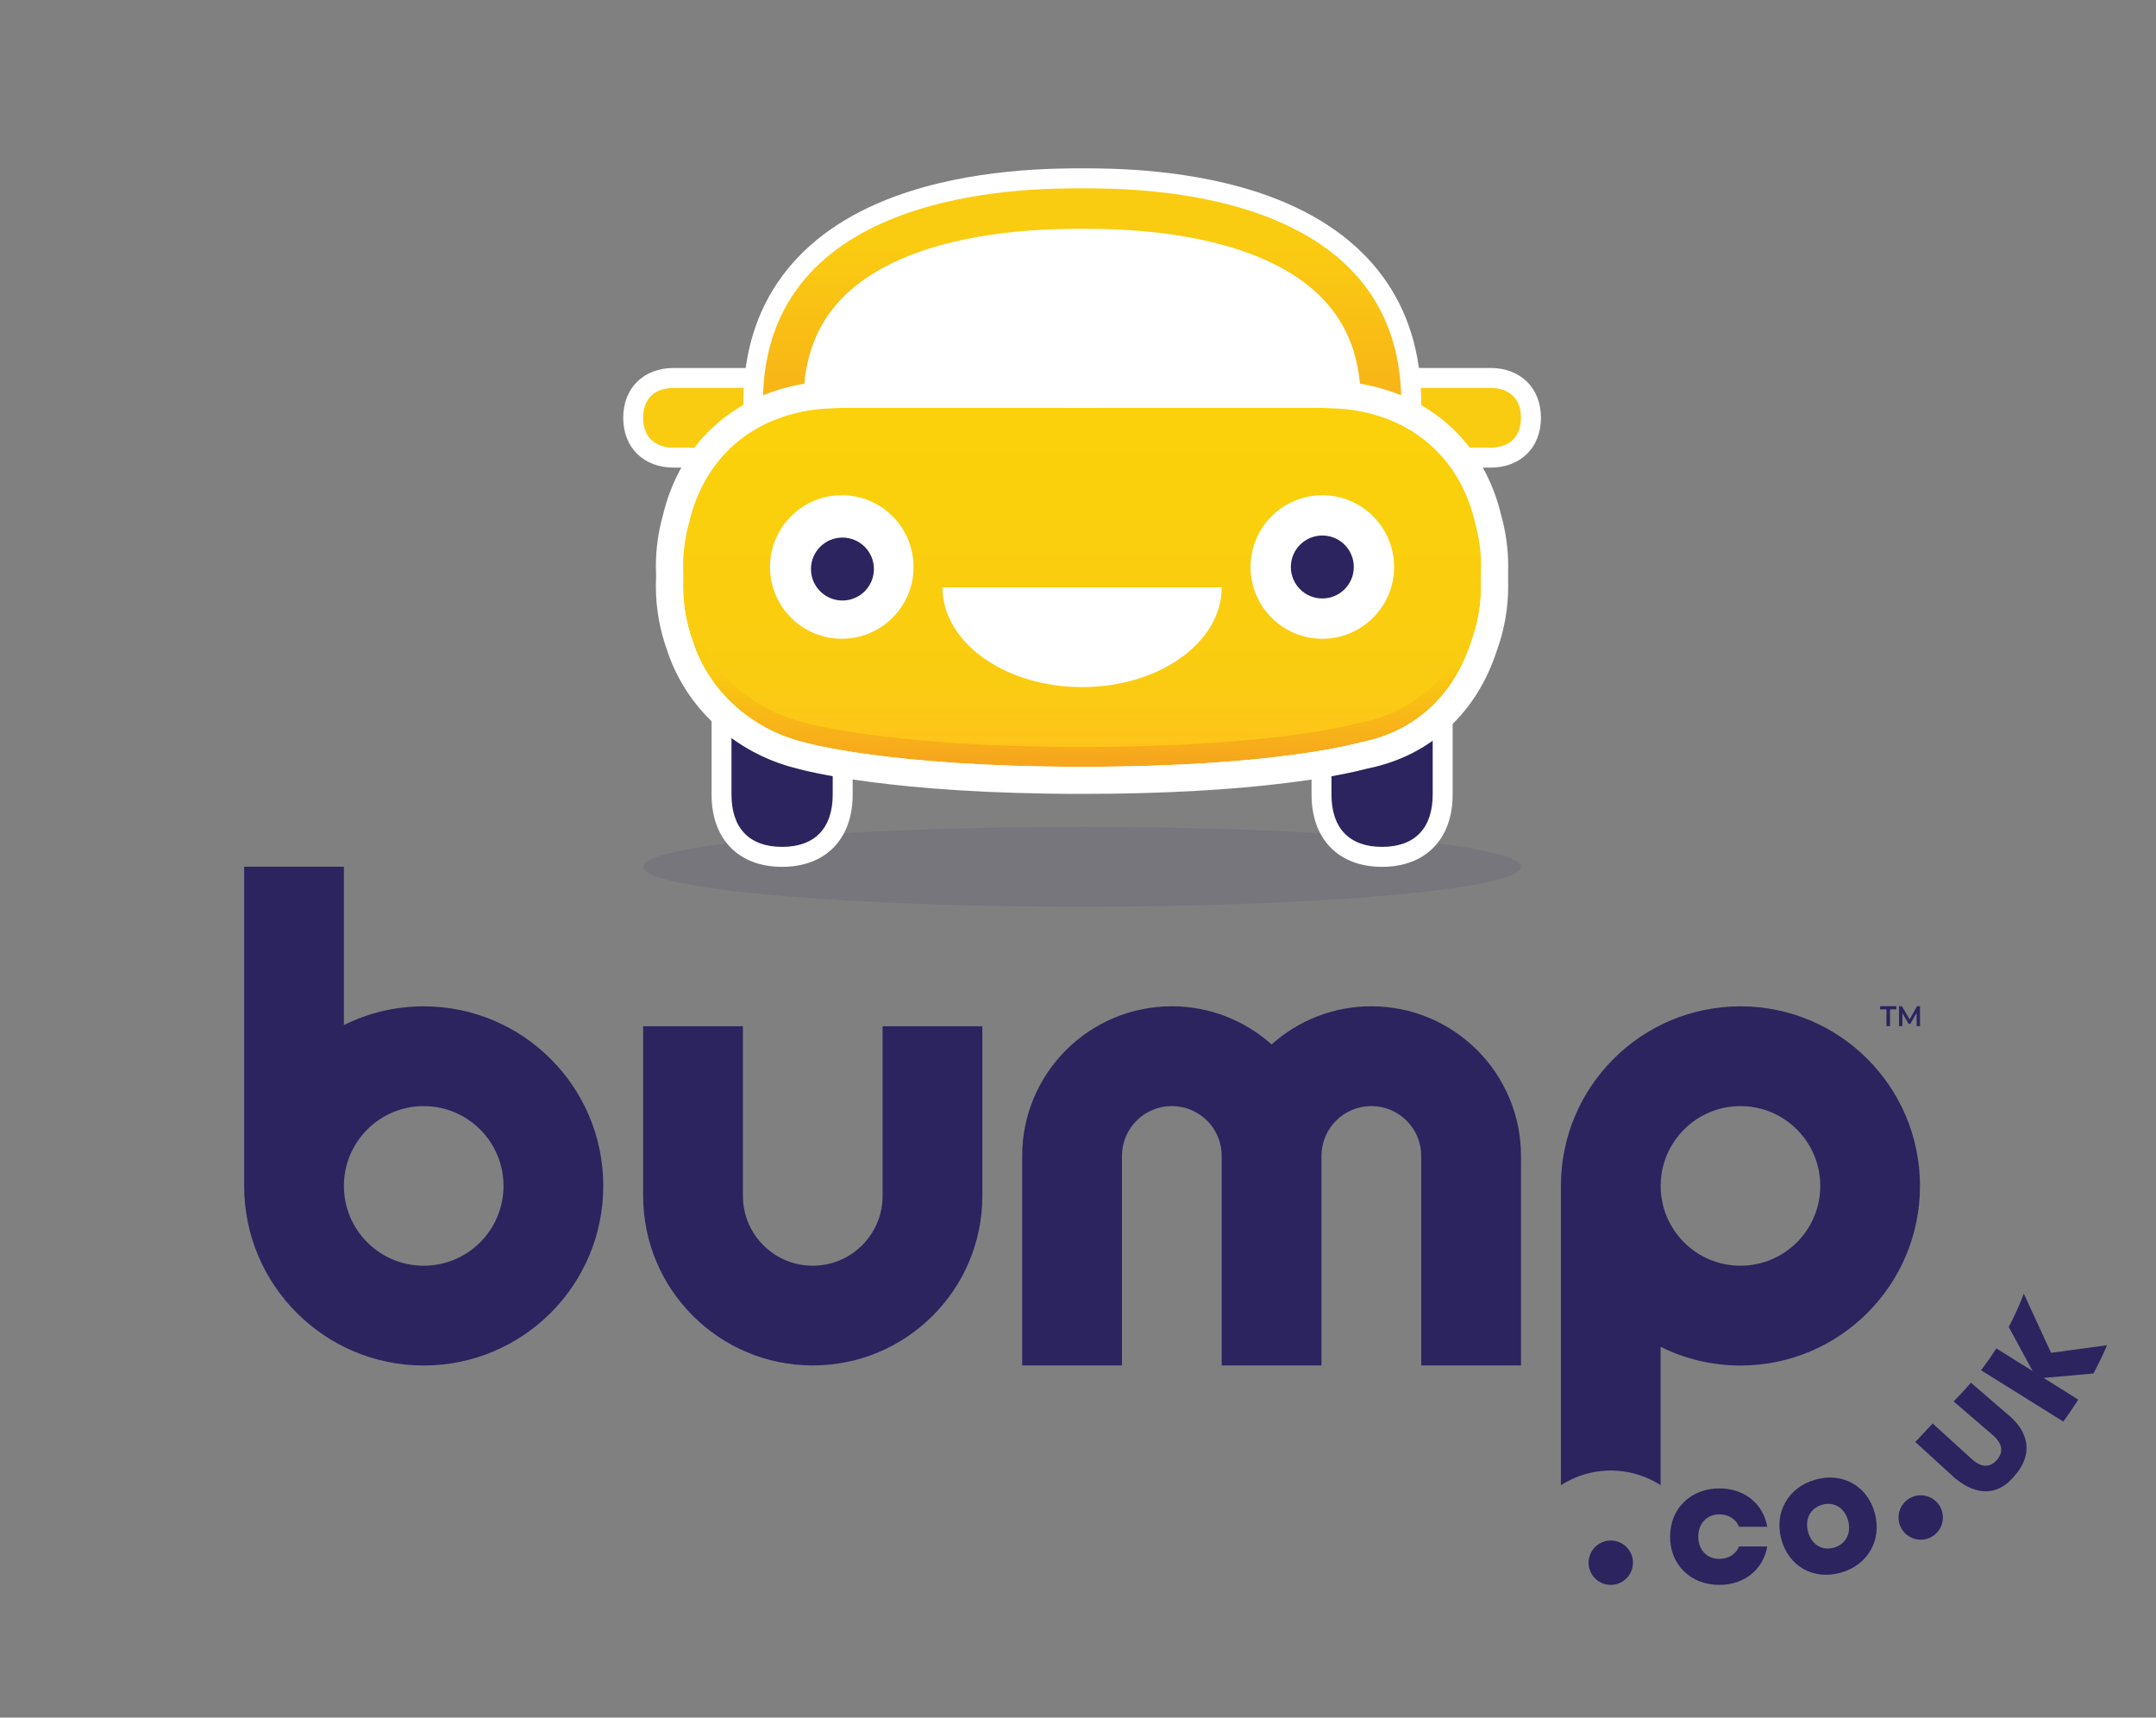 <?xml version="1.0" encoding="utf-8"?>
<!-- Generator: Adobe Illustrator 28.0.0, SVG Export Plug-In . SVG Version: 6.00 Build 0)  -->
<svg version="1.1" id="Layer_1" xmlns="http://www.w3.org/2000/svg" xmlns:xlink="http://www.w3.org/1999/xlink" x="0px" y="0px"
	 viewBox="0 0 472 376" style="enable-background:new 0 0 472 376;" xml:space="preserve">
<rect x="0" y="0" width="472" height="376" fill="#808080" stroke="none"/>
<style type="text/css">
	.st0{opacity:0.1;fill:#2B245F;}
	.st1{fill:#FFFFFF;}
	.st2{fill:#2B245F;}
	.st3{fill:#FACC11;}
	.st4{fill:url(#SVGID_1_);}
	.st5{fill:url(#SVGID_00000085929457817525916810000015841947304936130944_);}
	.st6{fill:url(#SVGID_00000137105563487589997560000009447149505323131301_);}
	.st7{fill:url(#SVGID_00000026851700848729560230000013363982761294483331_);}
	.st8{fill:url(#SVGID_00000090294068160685879220000014796661588454698153_);}
	.st9{fill:url(#SVGID_00000059995652340957542740000012585566656718800575_);}
	.st10{clip-path:url(#SVGID_00000017503273075892957750000007056462820281201565_);}
	.st11{fill:url(#SVGID_00000168110895054209843060000013124770718467886486_);}
	.st12{fill:url(#SVGID_00000000196166061195685530000002393411485397670319_);}
	.st13{fill:url(#SVGID_00000104675058674742504700000010858573297140245164_);}
	.st14{fill:url(#SVGID_00000019650556765935023950000016379377887285512342_);}
	.st15{fill:url(#SVGID_00000035530482598155126090000004465902563920292787_);}
	.st16{fill:url(#SVGID_00000093137884860332474000000005692943470028346016_);}
	.st17{clip-path:url(#SVGID_00000183963962399042103950000007943972292149106861_);}
</style>
<g>
	<g>
		<g id="Car_00000026853533925385625870000016378038565239425716_">
			
				<ellipse id="Shadow_00000029048123417599037160000006670511319970670976_" class="st0" cx="236.89" cy="189.75" rx="96.09" ry="8.74"/>
			<polygon class="st1" points="171.38,89.26 302.41,89.26 302.41,76.16 293.67,63.06 271.84,49.95 245.63,45.59 219.42,45.59 
				197.58,49.95 180.11,63.06 171.38,80.53 			"/>
			<g>
				<path class="st2" d="M171.22,187.57c-7.93,0-13.26-4.57-13.26-13.64v-18.5h26.52v18.5
					C184.48,182.95,179.16,187.57,171.22,187.57"/>
				<path class="st1" d="M171.22,189.76c-9.53,0-15.44-6.06-15.44-15.82v-20.68h30.89v20.68
					C186.66,183.69,180.75,189.76,171.22,189.76z M160.14,157.61v16.32c0,7.39,3.93,11.46,11.08,11.46s11.08-4.07,11.08-11.46
					v-16.32H160.14z"/>
			</g>
			<g>
				<path class="st2" d="M302.57,187.57c7.93,0,13.26-4.62,13.26-13.64v-18.5h-26.52v18.5
					C289.31,183.01,294.63,187.57,302.57,187.57"/>
				<path class="st1" d="M302.57,189.76c-9.53,0-15.44-6.06-15.44-15.82v-20.68h30.89v20.68
					C318.01,183.69,312.09,189.76,302.57,189.76z M291.49,157.61v16.32c0,7.39,3.93,11.46,11.08,11.46s11.08-4.07,11.08-11.46
					v-16.32H291.49z"/>
			</g>
			<g>
				<path class="st3" d="M140.8,91.46c0-3.91,2.25-6.54,6.73-6.54h19V98h-19C143.08,98,140.8,95.37,140.8,91.46"/>
				<path class="st1" d="M170.9,102.37h-23.37c-6.64,0-11.09-4.38-11.09-10.91s4.46-10.91,11.09-10.91h23.37V102.37z M147.53,89.29
					c-1.66,0-2.36,0.3-2.36,2.17c0,1.5,0.34,2.17,2.36,2.17h14.63v-4.34H147.53z"/>
			</g>
			<g>
				<path class="st3" d="M332.98,91.46c0-3.91-2.28-6.54-6.73-6.54h-19V98h19C330.73,98,332.98,95.37,332.98,91.46"/>
				<path class="st1" d="M326.26,102.37h-23.37V80.55h23.37c6.64,0,11.09,4.38,11.09,10.91S332.89,102.37,326.26,102.37z
					 M311.62,93.63h14.63c1.66,0,2.36-0.3,2.36-2.17c0-1.5-0.34-2.17-2.36-2.17h-14.63V93.63z"/>
			</g>
			<path class="st3" d="M140.8,91.46c0-3.91,2.25-6.54,6.73-6.54h19V98h-19C143.08,98,140.8,95.37,140.8,91.46"/>
			<path class="st3" d="M332.98,91.46c0-3.91-2.28-6.54-6.73-6.54h-19V98h19C330.73,98,332.98,95.37,332.98,91.46"/>
			<g>
				<g>
					<linearGradient id="SVGID_1_" gradientUnits="userSpaceOnUse" x1="236.94" y1="41.211" x2="236.94" y2="98">
						<stop  offset="0.2" style="stop-color:#FACC11"/>
						<stop  offset="0.815" style="stop-color:#F8B318"/>
					</linearGradient>
					<path class="st4" d="M237,50.07c5.42,0,21.93,0,36.39,5.33c7.55,2.78,13.41,6.6,17.43,11.35c4.77,5.63,7.09,12.62,7.09,21.38
						v9.86l8.86,0.01v-9.86c0-46.88-57.58-46.93-69.78-46.93l0,0c-0.02,0-0.04,0-0.06,0c-12.1,0-69.84,0-69.84,46.93V98l8.86-0.01
						v-9.86c0-8.76,2.32-15.76,7.1-21.39c4.03-4.75,9.91-8.57,17.47-11.35c14.47-5.32,30.97-5.32,36.4-5.32H237"/>
					<path class="st1" d="M311.15,102.37l-17.6-0.02V88.14c0-7.68-1.98-13.75-6.05-18.56c-3.53-4.16-8.78-7.55-15.61-10.07
						c-13.73-5.06-29.65-5.06-34.88-5.06h-0.06c-5.23,0-21.15,0-34.89,5.05c-6.85,2.52-12.11,5.91-15.65,10.08
						c-4.08,4.81-6.07,10.88-6.07,18.57v14.22l-17.6,0.02V88.14c0-21.54,11.49-37.16,33.24-45.16c16.68-6.13,34.96-6.13,40.97-6.13
						H237c6.01,0,24.29,0,40.97,6.15c21.7,8,33.17,23.61,33.17,45.14V102.37z M236.94,45.58c-5.62,0-22.73,0-37.95,5.6
						c-8.3,3.05-14.81,7.31-19.35,12.66c-5.42,6.39-8.17,14.56-8.17,24.3v5.49h0.13v-5.49c0-9.84,2.66-17.77,8.14-24.22
						c4.52-5.33,11.02-9.58,19.3-12.62c15.2-5.59,32.29-5.59,37.91-5.59H237c5.62,0,22.71,0,37.91,5.6
						c8.26,3.05,14.74,7.29,19.25,12.62c5.46,6.45,8.12,14.37,8.12,24.2v5.49h0.13v-5.49c0-9.73-2.74-17.9-8.15-24.29
						c-4.53-5.34-11.02-9.6-19.31-12.66c-15.22-5.61-32.33-5.61-37.95-5.61H236.94z"/>
				</g>
				
					<linearGradient id="SVGID_00000016034565364572412050000008229638795853481602_" gradientUnits="userSpaceOnUse" x1="236.894" y1="41.219" x2="236.894" y2="98.306">
					<stop  offset="0.2" style="stop-color:#FACC11"/>
					<stop  offset="0.815" style="stop-color:#F8B318"/>
				</linearGradient>
				<path style="fill:url(#SVGID_00000016034565364572412050000008229638795853481602_);" d="M236.96,50.09
					c5.43,0,21.94,0,36.42,5.34c7.55,2.78,13.42,6.6,17.44,11.35c4.77,5.63,7.09,12.63,7.09,21.4v10.13l8.87-0.26v-9.87
					c0-46.91-57.62-46.96-69.82-46.96l0,0c-0.02,0-0.04,0-0.06,0c-12.11,0-69.88,0-69.88,46.96v9.87l8.87,0.26V88.18
					c0-8.77,2.33-15.77,7.11-21.41c4.03-4.75,9.92-8.57,17.48-11.36c14.47-5.32,30.99-5.32,36.42-5.32H236.96"/>
			</g>
			<g>
				
					<linearGradient id="SVGID_00000069382178311584890680000009389204243793011604_" gradientUnits="userSpaceOnUse" x1="236.894" y1="163.516" x2="236.894" y2="89.289">
					<stop  offset="0" style="stop-color:#FFC41B"/>
					<stop  offset="0.2" style="stop-color:#FACC11"/>
					<stop  offset="0.938" style="stop-color:#FAD10A"/>
				</linearGradient>
				<path style="fill:url(#SVGID_00000069382178311584890680000009389204243793011604_);" d="M322.92,114.37
					c-3.05-13.19-12.71-22.71-27.31-24.68c-1.07-0.18-3.83-0.32-6.02-0.4h-44.45l-8.24,0.01l-8.24-0.01h-44.45
					c-2.19,0.08-4.95,0.22-6.02,0.4c-14.6,1.97-24.26,11.49-27.31,24.68c-0.86,3.05-1.33,6.27-1.33,9.6c0,4.26,0.76,8.33,2.13,12.1
					c3.47,10.88,12.86,19.22,24.07,22.02l0,0l0,0c0,0,18.21,5.43,61.15,5.43s60.59-5.28,61.15-5.39c0.01,0,0-1.02,0,0l0,0
					c12.13-2.39,20.42-10.61,24.07-22.06c1.38-3.77,2.13-7.84,2.13-12.1C324.25,120.64,323.78,117.42,322.92,114.37z"/>
				<path class="st1" d="M236.89,168.13c-41.87,0-60.6-5.08-62.35-5.59c-12.89-3.25-23.31-12.81-27.23-24.98
					c-1.58-4.35-2.38-8.92-2.38-13.59c0-3.63,0.5-7.24,1.48-10.75c3.61-15.44,15.23-25.93,31.1-28.09c1.54-0.24,4.74-0.38,6.53-0.45
					l0.16,0h44.45l8.25,0.01l8.23-0.01l44.62,0c1.79,0.06,4.99,0.21,6.53,0.45c15.87,2.16,27.49,12.65,31.1,28.09
					c0.98,3.5,1.48,7.12,1.48,10.75c0,4.67-0.8,9.24-2.38,13.59c-4.34,13.5-14.08,22.4-27.43,25.07l-0.08,0.02
					C294.08,163.93,275.14,168.13,236.89,168.13z M298.93,162.65L298.93,162.65c0.01,0,0.03,0,0.04-0.01
					C298.96,162.64,298.95,162.65,298.93,162.65L298.93,162.65z M184.29,93.9c-2.77,0.1-4.79,0.25-5.36,0.34l-0.13,0.02
					c-12.16,1.64-20.7,9.34-23.43,21.15l-0.05,0.21c-0.77,2.72-1.16,5.53-1.16,8.35c0,3.62,0.62,7.15,1.85,10.51l0.06,0.18
					c2.94,9.22,10.91,16.49,20.8,18.95l0.2,0.05c6.16,1.81,26.61,5.23,59.83,5.23c33.96,0,51.89-3.31,58.25-4.81
					c1.18-0.93,2.55-1.02,2.65-1.03l1.99-0.11c8.65-2.56,14.97-8.97,17.95-18.29l0.06-0.18c1.23-3.36,1.85-6.9,1.85-10.51
					c0-2.82-0.39-5.63-1.16-8.35l-0.05-0.21c-2.73-11.8-11.27-19.51-23.43-21.15l-0.13-0.02c-0.57-0.09-2.58-0.24-5.35-0.34h-44.37
					l-8.23,0.01l-8.25-0.01H184.29z M297.13,153.6c-0.08,0.02-0.15,0.03-0.23,0.05C297.01,153.63,297.09,153.61,297.13,153.6z"/>
			</g>
			<g>
				
					<linearGradient id="SVGID_00000062155773113718392570000007545820860904879240_" gradientUnits="userSpaceOnUse" x1="236.894" y1="163.516" x2="236.894" y2="89.289">
					<stop  offset="0" style="stop-color:#F6A41D"/>
					<stop  offset="0.3" style="stop-color:#FACC11"/>
					<stop  offset="0.938" style="stop-color:#FAD10A"/>
				</linearGradient>
				<path style="fill:url(#SVGID_00000062155773113718392570000007545820860904879240_);" d="M322.92,114.37
					c-3.05-13.19-12.71-22.71-27.31-24.68c-1.07-0.18-3.83-0.32-6.02-0.4h-44.45l-8.24,0.01l-8.24-0.01h-44.45
					c-2.19,0.08-4.95,0.22-6.02,0.4c-14.6,1.97-24.26,11.49-27.31,24.68c-0.86,3.05-1.33,6.27-1.33,9.6c0,4.26,0.76,8.33,2.13,12.1
					c3.47,10.88,12.86,19.22,24.07,22.02l0,0l0,0c0,0,18.21,5.43,61.15,5.43s60.59-5.28,61.15-5.39c0.01,0,0-1.02,0,0l0,0
					c12.13-2.39,20.42-10.61,24.07-22.06c1.38-3.77,2.13-7.84,2.13-12.1C324.25,120.64,323.78,117.42,322.92,114.37z"/>
				<path class="st1" d="M289.58,89.29c2.19,0.08,4.95,0.22,6.02,0.4c14.6,1.97,24.26,11.49,27.31,24.68
					c0.86,3.05,1.33,6.27,1.33,9.6c0,4.26-0.76,8.33-2.13,12.1c-3.65,11.44-11.95,19.67-24.07,22.06c0,0,0-0.45,0-0.46
					c0,0,0,0.11,0,0.46c-0.56,0.11-18.21,5.39-61.15,5.39s-61.15-5.43-61.15-5.43c-11.22-2.8-20.6-11.15-24.07-22.02
					c-1.38-3.77-2.13-7.84-2.13-12.1c0-3.33,0.47-6.55,1.33-9.6c3.05-13.19,12.71-22.71,27.31-24.68c1.08-0.18,3.83-0.32,6.02-0.4
					h44.45l8.24,0.01l8.24-0.01H289.58 M289.58,83.35h-44.45l-8.25,0.01l-8.22-0.01h-44.46c-0.07,0-0.14,0-0.21,0
					c-2.21,0.08-5.15,0.22-6.68,0.46c-16.42,2.24-28.45,13.1-32.2,29.07c-1.01,3.61-1.52,7.34-1.52,11.08
					c0,4.81,0.82,9.53,2.45,14.02c4.07,12.59,14.83,22.47,28.14,25.83c1.97,0.56,20.89,5.63,62.7,5.63c17.3,0,32.63-0.84,45.58-2.49
					c4.67-0.6,11.39-1.61,16.84-3.04l0.04-0.01c6.97-1.4,13.02-4.46,17.97-9.09c4.75-4.44,8.25-10.11,10.42-16.84
					c1.63-4.49,2.45-9.21,2.45-14.02c0-3.74-0.51-7.47-1.52-11.08c-3.75-15.98-15.77-26.84-32.2-29.07
					c-1.53-0.24-4.46-0.38-6.67-0.46C289.73,83.35,289.66,83.35,289.58,83.35L289.58,83.35z"/>
			</g>
			<g>
				
					<linearGradient id="SVGID_00000096768291564797490890000006033904537530727097_" gradientUnits="userSpaceOnUse" x1="236.894" y1="167.859" x2="236.894" y2="93.632">
					<stop  offset="0" style="stop-color:#F6A41D"/>
					<stop  offset="0.3" style="stop-color:#FACC11"/>
					<stop  offset="0.938" style="stop-color:#FAD10A"/>
				</linearGradient>
				<path style="fill:url(#SVGID_00000096768291564797490890000006033904537530727097_);" d="M322.92,118.71
					c-3.05-13.19-12.71-22.71-27.31-24.68c-1.07-0.18-3.83-0.32-6.02-0.4h-44.45l-8.24,0.01l-8.24-0.01h-44.45
					c-2.19,0.08-4.95,0.22-6.02,0.4c-14.6,1.97-24.26,11.49-27.31,24.68c-0.86,3.05-1.33,6.27-1.33,9.6c0,4.26,0.76,8.33,2.13,12.1
					c3.47,10.88,12.86,19.22,24.07,22.02l0,0l0,0c0,0,18.21,5.43,61.15,5.43s60.59-5.28,61.15-5.39c0.01,0,0-1.02,0,0l0,0
					c12.13-2.39,20.42-10.61,24.07-22.06c1.38-3.77,2.13-7.84,2.13-12.1C324.25,124.98,323.78,121.76,322.92,118.71z"/>
				<path class="st1" d="M289.58,93.63c2.19,0.08,4.95,0.22,6.02,0.4c14.6,1.97,24.26,11.49,27.31,24.68
					c0.86,3.05,1.33,6.27,1.33,9.6c0,4.26-0.76,8.33-2.13,12.1c-3.65,11.44-11.95,19.67-24.07,22.06c0,0,0-0.45,0-0.46
					c0,0,0,0.11,0,0.46c-0.56,0.11-18.21,5.39-61.15,5.39s-61.15-5.43-61.15-5.43c-11.22-2.8-20.6-11.15-24.07-22.02
					c-1.38-3.77-2.13-7.84-2.13-12.1c0-3.33,0.47-6.55,1.33-9.6c3.05-13.19,12.71-22.71,27.31-24.68c1.08-0.18,3.83-0.32,6.02-0.4
					h44.45l8.24,0.01l8.24-0.01H289.58 M289.58,87.7h-44.45l-8.25,0.01l-8.22-0.01h-44.46c-0.07,0-0.14,0-0.21,0
					c-2.21,0.08-5.15,0.22-6.68,0.46c-16.42,2.24-28.45,13.1-32.2,29.07c-1.01,3.61-1.52,7.34-1.52,11.08
					c0,4.81,0.82,9.53,2.45,14.02c4.07,12.59,14.83,22.47,28.14,25.83c1.97,0.56,20.9,5.63,62.7,5.63c17.3,0,32.63-0.84,45.58-2.49
					c4.67-0.6,11.39-1.61,16.84-3.04l0.04-0.01c6.97-1.4,13.02-4.46,17.97-9.09c4.75-4.44,8.25-10.11,10.42-16.84
					c1.63-4.49,2.45-9.21,2.45-14.02c0-3.74-0.51-7.47-1.52-11.08c-3.75-15.98-15.77-26.84-32.2-29.07
					c-1.53-0.24-4.46-0.38-6.67-0.46C289.73,87.7,289.66,87.7,289.58,87.7L289.58,87.7z"/>
			</g>
			
				<linearGradient id="SVGID_00000018218802390456980470000009825160273036386732_" gradientUnits="userSpaceOnUse" x1="236.894" y1="163.516" x2="236.894" y2="89.289">
				<stop  offset="0" style="stop-color:#FFC41B"/>
				<stop  offset="0.2" style="stop-color:#FACC11"/>
				<stop  offset="0.938" style="stop-color:#FAD10A"/>
			</linearGradient>
			<path style="fill:url(#SVGID_00000018218802390456980470000009825160273036386732_);" d="M322.92,114.37
				c-3.05-13.19-12.71-22.71-27.31-24.68c-1.07-0.18-3.83-0.32-6.02-0.4h-44.45l-8.24,0.01l-8.24-0.01h-44.45
				c-2.19,0.08-4.95,0.22-6.02,0.4c-14.6,1.97-24.26,11.49-27.31,24.68c-0.86,3.05-1.33,6.27-1.33,9.6c0,4.26,0.76,8.33,2.13,12.1
				c3.47,10.88,12.86,19.22,24.07,22.02l0,0l0,0c0,0,18.21,5.43,61.15,5.43s60.59-5.28,61.15-5.39c0.01,0,0-1.02,0,0l0,0
				c12.13-2.39,20.42-10.61,24.07-22.06c1.38-3.77,2.13-7.84,2.13-12.1C324.25,120.64,323.78,117.42,322.92,114.37z"/>
			<g id="Headlights_00000150069312868942501110000016169347829936294537_">
				<circle class="st1" cx="289.49" cy="124.12" r="15.71"/>
				<circle class="st2" cx="289.49" cy="124.12" r="6.89"/>
			</g>
			<g id="Headlights_00000152235502022612995660000017222345128950899639_">
				<circle class="st1" cx="184.29" cy="124.12" r="15.71"/>
				<circle class="st2" cx="184.43" cy="124.57" r="6.89"/>
			</g>
			<path id="Smile_00000128449861073801400670000003284282415460399016_" class="st1" d="M267.47,128.57
				c0,12.06-13.69,21.84-30.57,21.84s-30.57-9.78-30.57-21.84H267.47z"/>
		</g>
		<g>
			<g id="Bump_00000025431052692070162280000017746404562412744636_">
				<path class="st2" d="M92.76,220.3c-6.28,0-12.21,1.48-17.47,4.1v-34.67H53.45v69.88c0,21.71,17.6,39.31,39.31,39.31
					s39.31-17.6,39.31-39.31S114.47,220.3,92.76,220.3z M92.76,277.08c-9.65,0-17.47-7.82-17.47-17.47s7.82-17.47,17.47-17.47
					s17.47,7.82,17.47,17.47S102.41,277.08,92.76,277.08z"/>
				<path class="st2" d="M215.06,224.66h-21.84v3.3v31.65v2.18c0,8.44-6.84,15.29-15.29,15.29c-8.44,0-15.29-6.84-15.29-15.29v-2.18
					v-31.65v-3.3H140.8v34.94l0,0c0,0,0,1.45,0,2.18c0,20.5,16.62,37.13,37.13,37.13s37.13-16.62,37.13-37.13c0-0.73,0-2.18,0-2.18
					l0,0V224.66z"/>
				<path class="st2" d="M332.98,253.05c0-18.09-14.67-32.76-32.76-32.76c-8.39,0-16.04,3.16-21.84,8.35
					c-5.8-5.19-13.45-8.35-21.84-8.35c-18.09,0-32.76,14.67-32.76,32.76c0,0.73,0,2.18,0,2.18l0,0v43.68h21.84v-45.86
					c0-6.03,4.89-10.92,10.92-10.92c6.03,0,10.92,4.89,10.92,10.92v45.86h21.84v-45.86c0-6.03,4.89-10.92,10.92-10.92
					c6.03,0,10.92,4.89,10.92,10.92v45.86h21.84v-43.68l0,0C332.98,255.24,332.98,253.79,332.98,253.05z"/>
			</g>
			<path id="TM_00000172428495074110134840000011882913341589812614_" class="st2" d="M411.6,220.27v0.69h1.39v3.68h0.78v-3.68h1.39
				v-0.69H411.6z M419.69,220.27l-1.64,2.9l-1.67-2.9h-0.64v4.37h0.74v-2.86l1.38,2.36h0.35l1.38-2.4l0.01,2.9h0.74l-0.01-4.37
				H419.69z"/>
			<path class="st2" d="M381.03,220.3c-21.71,0-39.31,17.6-39.31,39.31v65.52c5.32-3.42,12.15-4.29,18.46-1.75
				c1.2,0.48,2.32,1.07,3.37,1.75v-30.3c5.26,2.62,11.19,4.1,17.47,4.1c21.71,0,39.31-17.6,39.31-39.31S402.74,220.3,381.03,220.3z
				 M381.03,277.08c-9.65,0-17.47-7.82-17.47-17.47s7.82-17.47,17.47-17.47c9.65,0,17.47,7.82,17.47,17.47
				S390.68,277.08,381.03,277.08z"/>
		</g>
		<g>
			<defs>
				<path id="SVGID_00000102502437883477742310000012382027889136617113_" d="M381.03,172.12c-48.32,0-87.49,39.17-87.49,87.49
					s39.17,87.49,87.49,87.49s87.49-39.17,87.49-87.49S429.35,172.12,381.03,172.12z M381.03,325.95
					c-36.64,0-66.35-29.7-66.35-66.35s29.7-66.35,66.35-66.35s66.35,29.7,66.35,66.35S417.67,325.95,381.03,325.95z"/>
			</defs>
			<clipPath id="SVGID_00000048462209661604524750000005359324802394724541_">
				<use xlink:href="#SVGID_00000102502437883477742310000012382027889136617113_"  style="overflow:visible;"/>
			</clipPath>
			<g style="clip-path:url(#SVGID_00000048462209661604524750000005359324802394724541_);">
				<path class="st2" d="M424.76,329.88c1.28,2.36,0.4,5.31-1.95,6.59c-2.36,1.28-5.31,0.4-6.59-1.95c-1.28-2.36-0.4-5.31,1.95-6.59
					S423.49,327.52,424.76,329.88"/>
				<path class="st2" d="M376.42,346.95c5.56,0,9.62-3.46,10.47-8.41l-6.17,0c-0.69,1.67-2.27,2.72-4.3,2.72
					c-2.76,0-4.63-1.99-4.63-4.87c0-2.88,1.86-4.87,4.63-4.88c2.03,0,3.62,1.05,4.31,2.72l6.17,0c-0.86-4.95-4.92-8.4-10.48-8.4
					c-6.34,0-10.8,4.47-10.8,10.57C365.61,342.49,370.08,346.95,376.42,346.95"/>
				<path class="st2" d="M401.49,338.8c-2.61,0.74-4.9-0.68-5.66-3.46c-0.76-2.78,0.49-5.2,3.1-5.94c2.61-0.74,4.9,0.68,5.66,3.46
					C405.35,335.64,404.1,338.06,401.49,338.8 M402.98,344.28c6-1.69,9.05-7.2,7.45-13.07c-1.6-5.88-7-8.99-13-7.3
					c-6,1.69-9.05,7.2-7.45,13.07C391.58,342.86,396.98,345.98,402.98,344.28"/>
				<path class="st2" d="M458.44,315.39l1.7-5.77l-12.75-7.98l17.53-1.55l-3.28-5.65l-12.61,1.71l-9.04-19.6l-4.17,6.64l9.17,16.95
					l-13.99-8.73l-3.09,4.95L458.44,315.39z"/>
				<path class="st2" d="M441.01,323.1c3.62-4.03,3.71-8.85-0.88-12.96l-19.64-16.93l-3.51,4.35l19.43,16.72
					c2.15,1.94,2.12,3.8,0.73,5.35c-1.39,1.55-3.24,1.78-5.4-0.16l-8.64-7.85l-3.79,4.04l8.7,7.95
					C433.11,327.81,437.69,327.16,441.01,323.1"/>
			</g>
		</g>
	</g>
	<path class="st2" d="M357.14,343.91c-1,2.49-3.83,3.69-6.32,2.69c-2.49-1-3.69-3.83-2.69-6.32c1-2.49,3.83-3.69,6.32-2.69
		C356.94,338.6,358.14,341.42,357.14,343.91"/>
</g>
</svg>
